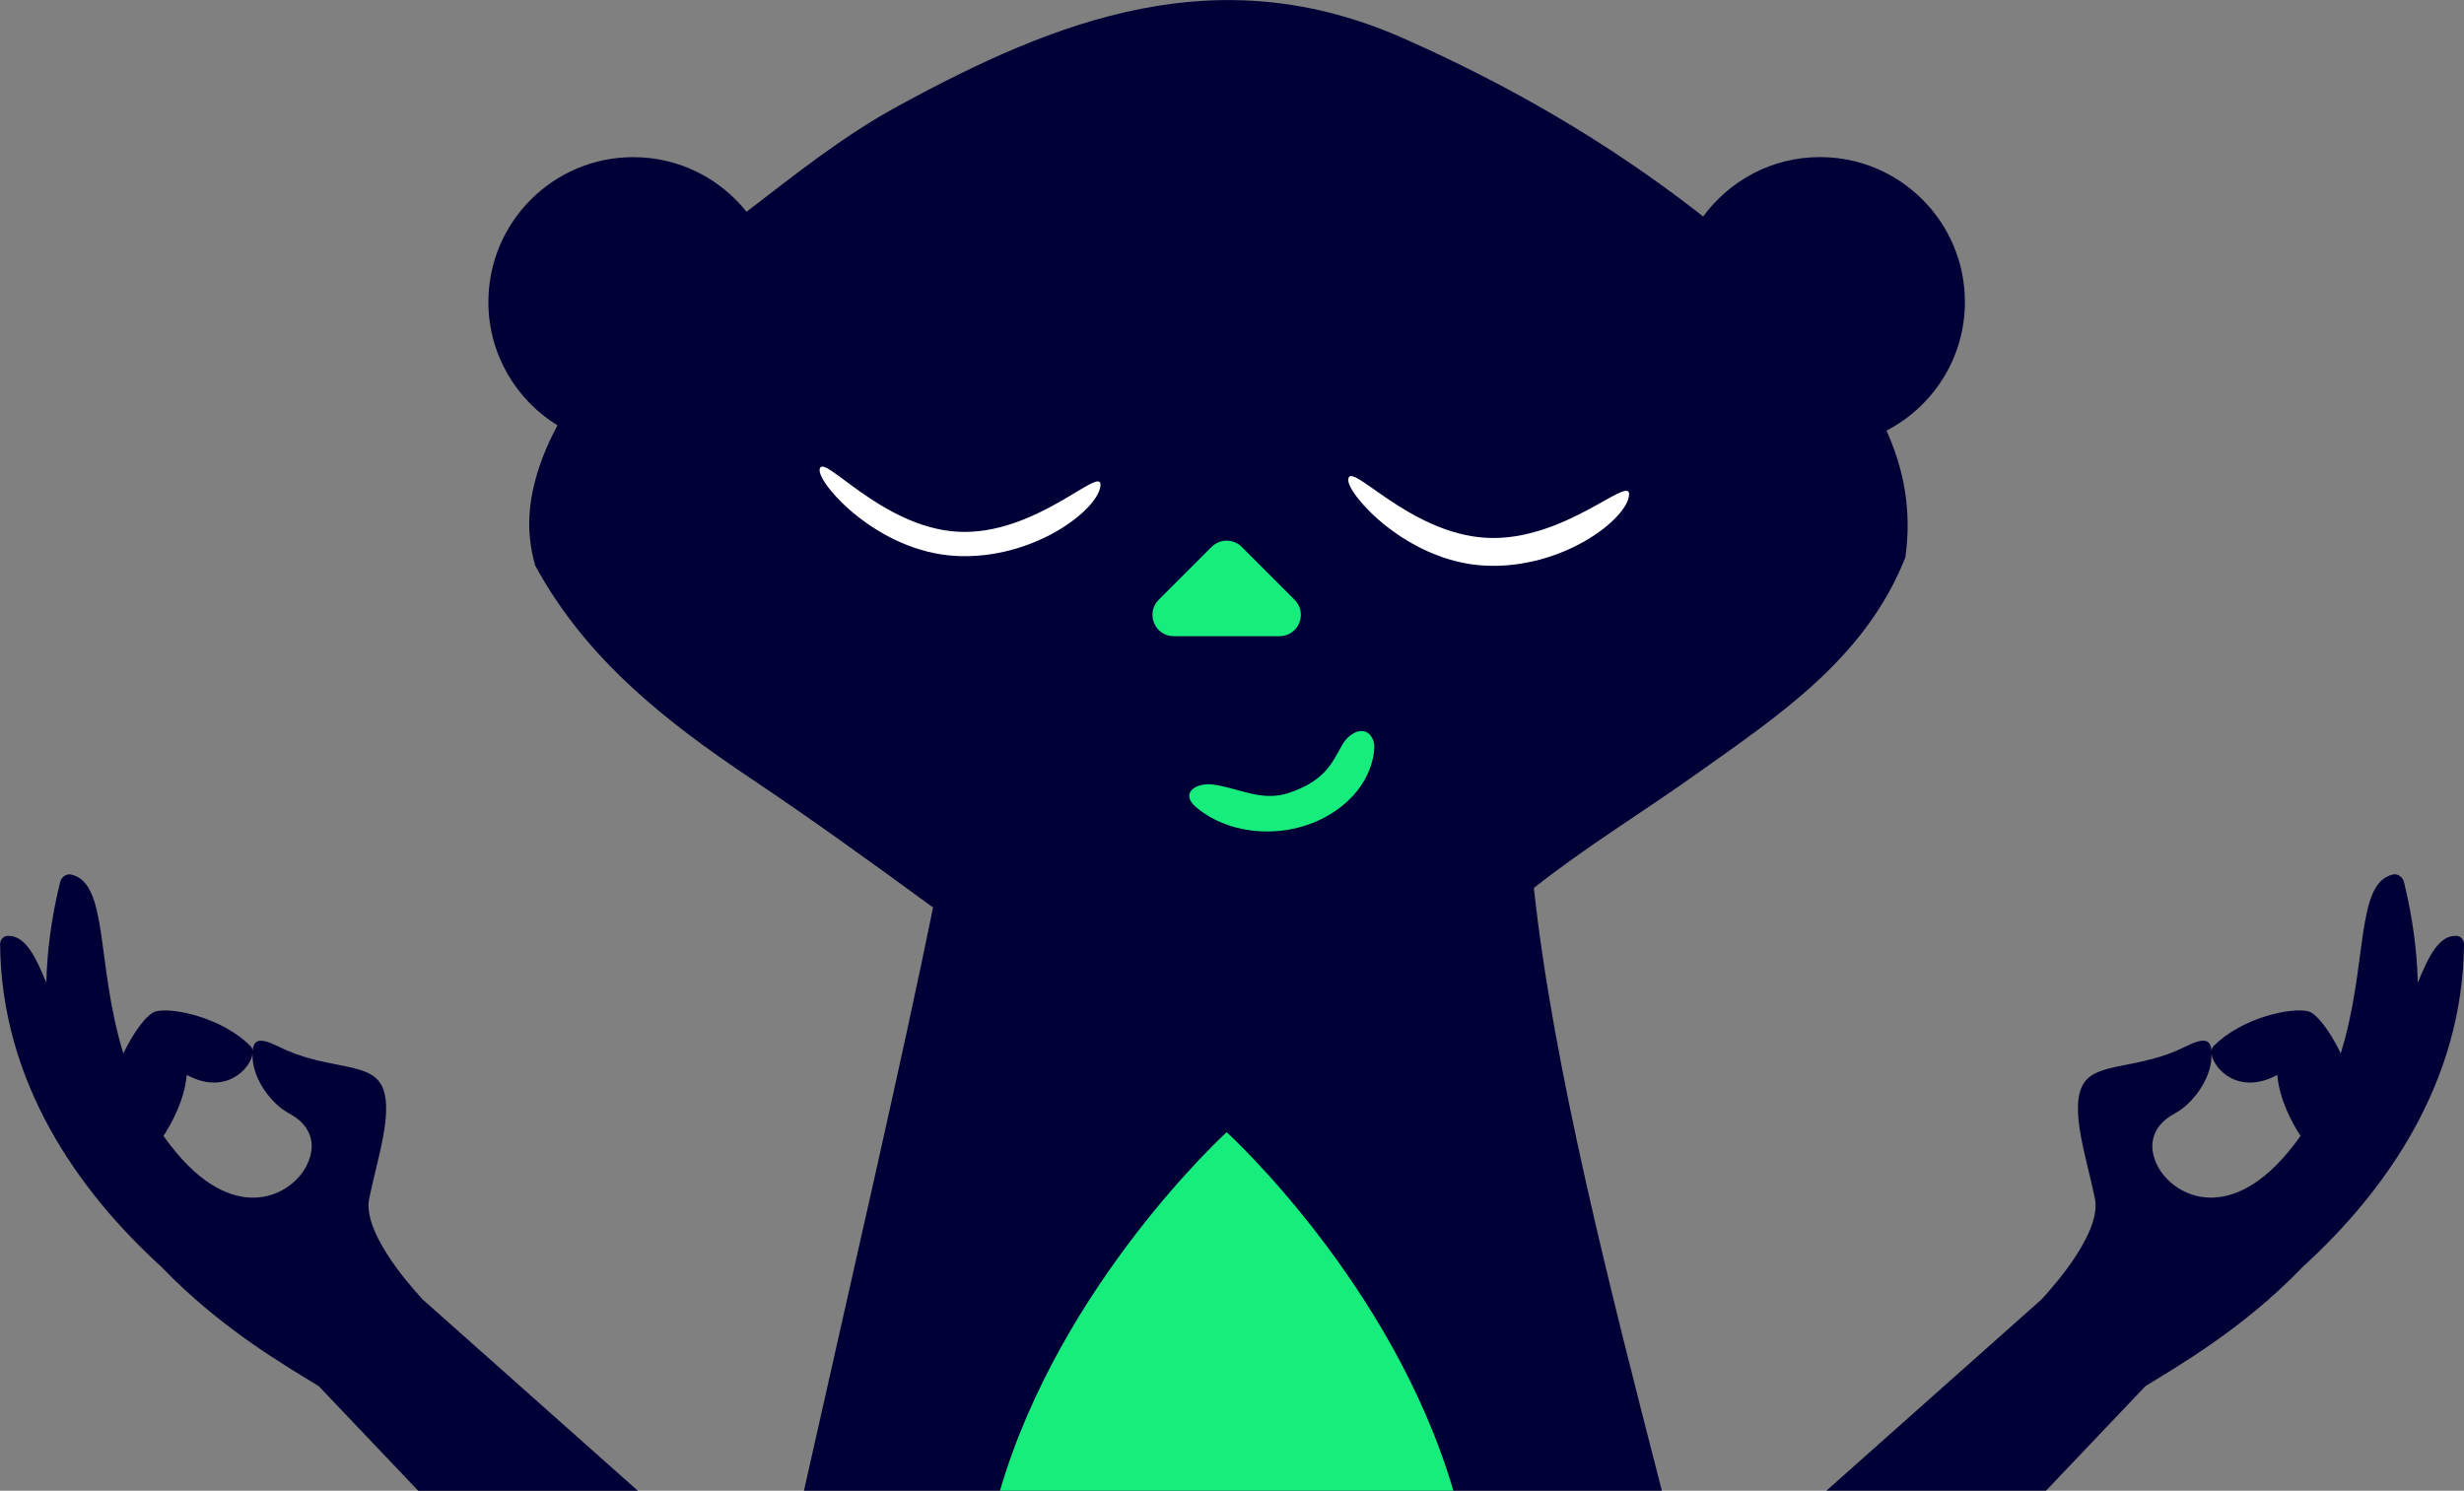 <?xml version="1.0" encoding="UTF-8"?> <svg xmlns="http://www.w3.org/2000/svg" xmlns:xlink="http://www.w3.org/1999/xlink" version="1.1" id="Calque_1" x="0px" y="0px" viewBox="0 0 462.34 279.76" style="enable-background:new 0 0 462.34 279.76;" xml:space="preserve"><rect x="0" y="0" width="462.34" height="279.76" fill="#808080" stroke="none"/> <style type="text/css"> .st0{fill:#000036;} .st1{fill:#17ED7D;} .st2{fill:#FFFFFF;} </style> <g> <g> <path class="st0" d="M357.51,104.64c1.27-8.92-0.32-16.69-3.53-23.83c8.73-4.52,14.71-13.63,14.71-24.14 c0-15.02-12.18-27.19-27.19-27.19c-9.01,0-16.98,4.4-21.93,11.16c-0.24-0.2-0.48-0.41-0.73-0.6 c-17.15-13.34-35.63-24.07-55.6-32.89c-34.73-15.34-64.88-3.57-94.96,12.88c-10.15,5.55-19.1,12.74-28.2,19.71 c-4.98-6.24-12.64-10.25-21.25-10.25c-15.02,0-27.19,12.18-27.19,27.19c0,9.79,5.19,18.35,12.96,23.14 c-1.08,2.04-2.08,4.13-2.9,6.35c-2.54,6.92-3.22,13.17-1.27,19.98c9.45,17.42,24.4,29.2,40.48,39.96 c11.2,7.5,22.15,15.4,33.03,23.36c0.38,0.28,0.76,0.55,1.14,0.83c-5.73,28.24-15.69,71.37-24.23,109.46h160.98 c-9.75-37.91-20.38-79.47-24.02-113.12c9.71-7.68,20.28-14.12,30.35-21.28C333.83,134.22,349.97,123.59,357.51,104.64z"></path> <path class="st0" d="M69.27,224.95c1.5-7.49,4.9-17.09,2.14-21.58c-2.56-4.16-10.48-2.62-19.12-6.95 c-3.52-1.76-4.72-1.39-4.89,0.81c-0.03-0.34-0.13-0.63-0.33-0.84c-5.28-5.41-14.69-7.41-17.84-6.59 c-1.63,0.42-4.25,4.01-6.08,7.89c-5.17-16.64-2.7-31.97-9.79-33.57c-0.91-0.21-1.85,0.48-2.07,1.39c-1.65,6.71-2.46,13-2.6,18.91 c-2.17-5.27-4.03-8.88-7.27-8.79c-0.79,0.02-1.41,0.77-1.4,1.57c0.24,25.86,14.54,46.22,30.27,60.55 c11.19,11.67,23.71,18.8,29.53,22.39l18.66,19.63h41.21l-40.38-35.91C76.05,240.34,68.07,230.95,69.27,224.95z M35.04,201.72 c7.19,3.91,11.93-1.09,12.34-3.94c0,0.28,0,0.57,0.02,0.9c0.24,3.94,3.44,8.47,6.94,10.32c3.45,1.83,5.44,5.28,3.19,9.74 c-2.78,5.53-12.99,11.15-24.35-2.32c-0.9-1.07-1.73-2.15-2.51-3.24C32.31,210.65,34.64,206.33,35.04,201.72z"></path> <path class="st0" d="M462.34,177.19c0.01-0.79-0.61-1.54-1.4-1.57c-3.24-0.09-5.1,3.52-7.27,8.79c-0.14-5.91-0.95-12.2-2.6-18.91 c-0.22-0.91-1.16-1.59-2.07-1.39c-7.09,1.6-4.62,16.93-9.79,33.57c-1.83-3.88-4.45-7.46-6.08-7.89 c-3.15-0.82-12.56,1.19-17.84,6.59c-0.2,0.2-0.31,0.49-0.33,0.84c-0.17-2.2-1.37-2.57-4.89-0.81c-8.64,4.34-16.56,2.8-19.12,6.95 c-2.77,4.49,0.64,14.09,2.14,21.58c1.2,6-6.78,15.39-10.01,18.9l-40.38,35.91h41.21l18.66-19.63 c5.82-3.59,18.33-10.72,29.53-22.39C447.81,223.41,462.1,203.05,462.34,177.19z M408,209c3.49-1.86,6.69-6.38,6.94-10.32 c0.02-0.32,0.03-0.62,0.02-0.9c0.41,2.85,5.14,7.86,12.34,3.94c0.4,4.61,2.73,8.92,4.37,11.46c-0.78,1.09-1.61,2.18-2.51,3.24 c-11.36,13.47-21.57,7.84-24.35,2.32C402.57,214.28,404.55,210.83,408,209z"></path> </g> <g> <path class="st1" d="M217.42,112.55l9.91-9.91c1.57-1.57,4.1-1.57,5.67,0l9.91,9.91c2.53,2.53,0.74,6.84-2.83,6.84h-19.83 C216.69,119.4,214.9,115.08,217.42,112.55z"></path> <path id="Tracé_143_00000083806819172733343770000017279360083764585344_" class="st2" d="M206.5,91.03 c0.21-3.83-12.18,9.54-26.74,8.76C165.2,99,153.99,84.36,153.79,88.2c-0.15,2.8,11.01,15.35,25.57,16.13 C193.91,105.11,206.26,95.58,206.5,91.03z"></path> <path id="Tracé_144_00000026842337328163247910000008130426753487553166_" class="st2" d="M305.68,92.83 c0.21-3.83-12.22,8.88-26.77,8.1c-14.55-0.78-25.73-14.76-25.93-10.92c-0.15,2.8,11.01,15.35,25.56,16.13 C293.09,106.92,305.43,97.39,305.68,92.83z"></path> <path id="Tracé_146_00000029738626087514434830000005027815581247117459_" class="st1" d="M251.88,139.74 c1.43-2.49,4.41-3.65,5.62-1.18c0.02,0.03,0.03,0.07,0.05,0.1c0.23,0.52,0.35,1.07,0.33,1.63c-0.52,8.74-9.59,15.79-20.24,15.75 c-5.15-0.02-9.99-1.73-13.43-4.75c-0.29-0.27-0.54-0.56-0.73-0.87c-1.3-2.07,1.4-3.59,4.22-3.18c5.06,0.74,9.14,3.31,14.33,1.5 C248.81,146.4,250.02,142.98,251.88,139.74z"></path> <path class="st1" d="M272.71,279.76c-11.38-38.94-42.54-67.29-42.54-67.29s-31.15,28.35-42.54,67.29H272.71z"></path> </g> </g> </svg> 